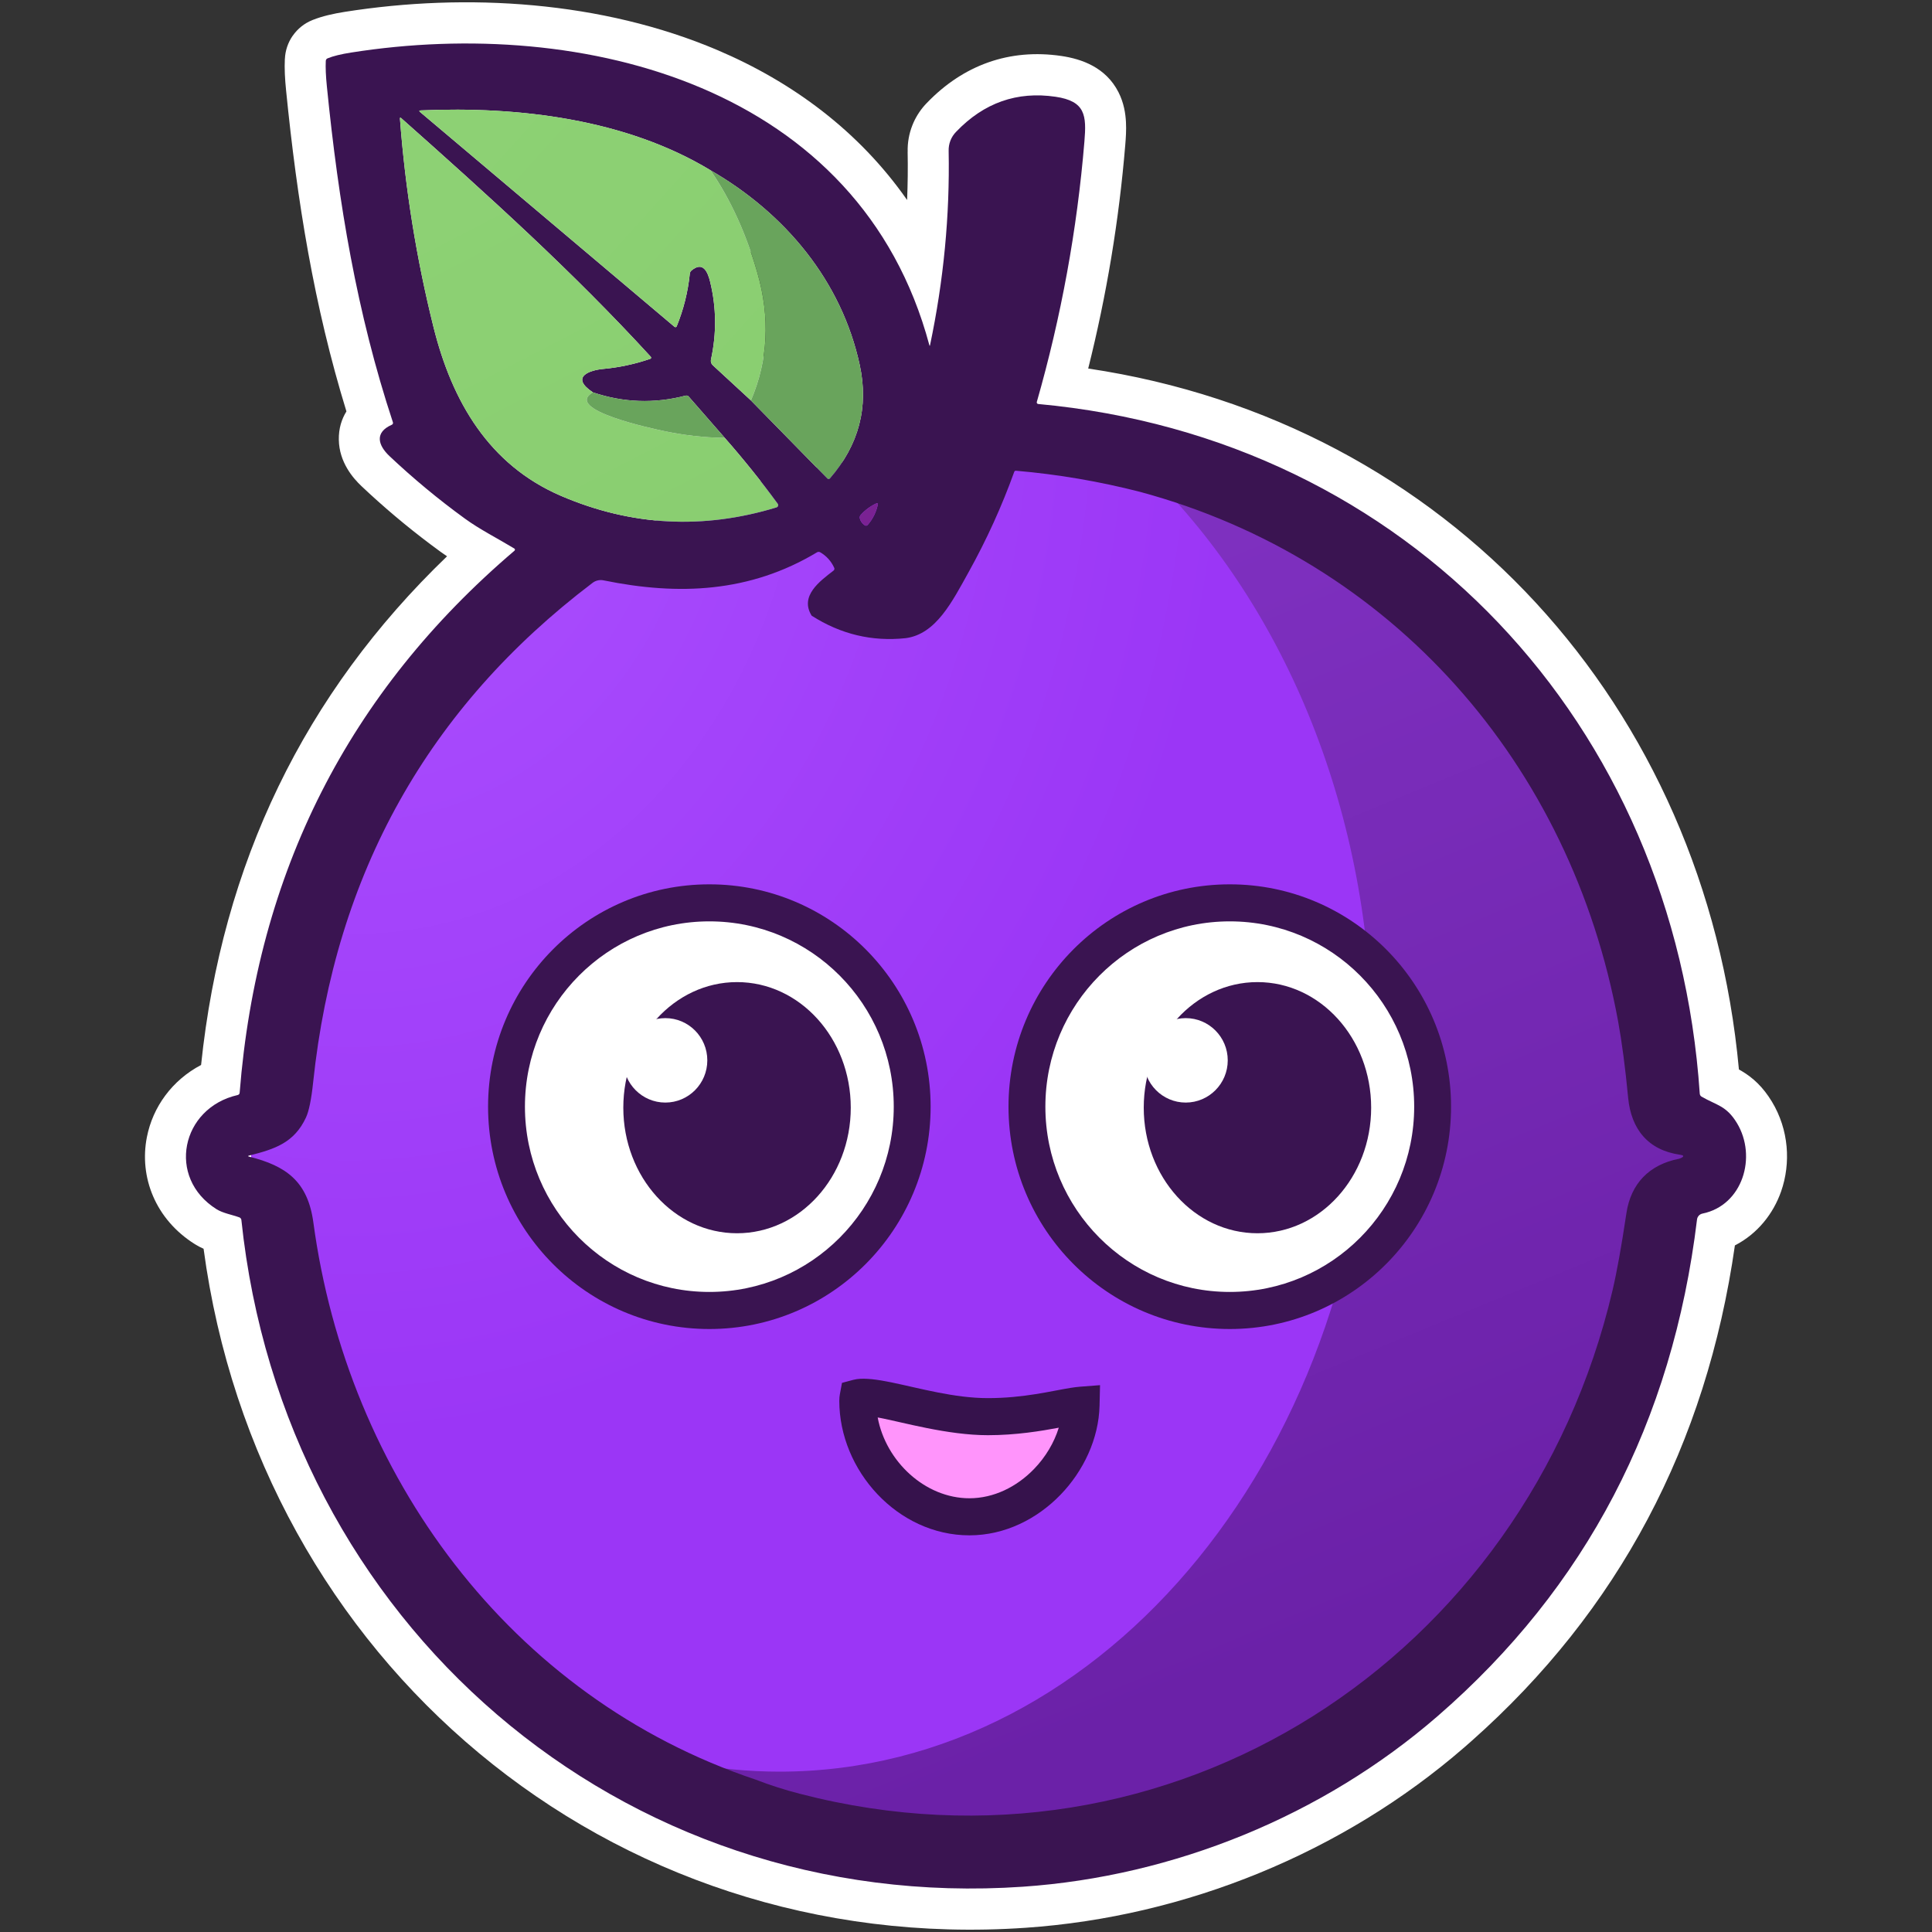 <svg width="48" height="48" viewBox="0 0 48 48" fill="none" xmlns="http://www.w3.org/2000/svg">
<rect x="0" y="0" width="48" height="48" fill="#333333" stroke="none"/>
<path d="M5.949 30.246C5.765 30.179 5.537 30.141 5.381 30.043C4.131 29.259 4.501 27.525 5.904 27.206C5.918 27.203 5.93 27.196 5.939 27.186C5.948 27.176 5.953 27.163 5.954 27.15C6.385 21.682 8.661 17.192 12.782 13.682C12.788 13.676 12.792 13.669 12.793 13.662C12.795 13.654 12.793 13.646 12.789 13.639C12.786 13.635 12.782 13.631 12.778 13.628C12.368 13.379 11.917 13.153 11.548 12.883C10.892 12.407 10.267 11.888 9.676 11.331C9.384 11.054 9.308 10.741 9.734 10.553C9.746 10.549 9.755 10.54 9.76 10.528C9.765 10.517 9.766 10.504 9.762 10.493C8.866 7.779 8.41 5.043 8.121 2.146C8.095 1.889 8.086 1.679 8.094 1.514C8.094 1.5 8.099 1.486 8.107 1.474C8.115 1.463 8.126 1.454 8.14 1.449C8.279 1.392 8.473 1.345 8.721 1.306C14.507 0.392 21.367 2.148 23.089 8.573C23.096 8.597 23.102 8.597 23.107 8.573C23.445 6.966 23.599 5.359 23.569 3.752C23.566 3.663 23.581 3.575 23.613 3.493C23.645 3.41 23.694 3.336 23.756 3.273C24.446 2.552 25.269 2.263 26.225 2.404C26.968 2.513 26.996 2.868 26.942 3.514C26.761 5.706 26.364 7.874 25.759 9.987C25.758 9.993 25.757 9.999 25.758 10.005C25.759 10.01 25.762 10.016 25.765 10.02C25.768 10.025 25.772 10.029 25.777 10.032C25.782 10.035 25.788 10.037 25.794 10.037C34.995 10.883 41.612 17.989 42.23 27.172C42.231 27.187 42.236 27.201 42.243 27.214C42.25 27.226 42.26 27.236 42.272 27.244C42.645 27.461 42.889 27.465 43.154 27.903C43.658 28.737 43.298 29.947 42.298 30.151C42.263 30.158 42.231 30.176 42.206 30.202C42.182 30.229 42.166 30.262 42.162 30.298C41.553 35.325 39.404 39.44 35.714 42.64C32.864 45.111 29.168 46.617 25.413 46.875C15.421 47.561 7.045 40.31 5.997 30.311C5.996 30.297 5.991 30.283 5.982 30.272C5.974 30.26 5.962 30.252 5.949 30.246ZM18.657 9.949L20.555 11.887C20.559 11.892 20.564 11.895 20.57 11.897C20.576 11.899 20.581 11.901 20.587 11.9C20.594 11.9 20.599 11.899 20.605 11.896C20.61 11.894 20.615 11.89 20.619 11.885C21.339 11.054 21.586 10.115 21.36 9.069C20.909 6.982 19.509 5.301 17.649 4.228C15.552 2.959 12.884 2.637 10.453 2.743C10.412 2.745 10.408 2.759 10.439 2.785L16.758 8.12C16.763 8.124 16.767 8.126 16.773 8.127C16.778 8.129 16.784 8.129 16.789 8.128C16.794 8.127 16.799 8.124 16.803 8.121C16.807 8.117 16.81 8.113 16.812 8.108C16.983 7.69 17.093 7.249 17.138 6.799C17.14 6.784 17.144 6.77 17.151 6.756C17.157 6.743 17.166 6.732 17.177 6.723C17.471 6.475 17.587 6.768 17.645 7.008C17.799 7.644 17.805 8.286 17.664 8.933C17.658 8.958 17.66 8.984 17.667 9.009C17.675 9.034 17.689 9.056 17.707 9.073L18.657 9.949ZM18.007 10.879L17.109 9.851C17.099 9.841 17.088 9.833 17.074 9.83C17.06 9.826 17.045 9.827 17.031 9.83C16.256 10.032 15.489 10.004 14.73 9.748C14.151 9.363 14.655 9.196 14.988 9.166C15.381 9.13 15.77 9.047 16.156 8.915C16.161 8.914 16.165 8.911 16.169 8.907C16.174 8.902 16.177 8.894 16.177 8.886C16.177 8.878 16.174 8.871 16.169 8.865C14.232 6.749 12.111 4.838 9.969 2.936C9.945 2.915 9.935 2.92 9.937 2.951C10.069 4.699 10.348 6.433 10.772 8.133C11.229 9.965 12.142 11.55 13.943 12.322C15.685 13.068 17.468 13.163 19.293 12.606C19.301 12.603 19.309 12.598 19.316 12.592C19.322 12.585 19.327 12.578 19.33 12.569C19.333 12.56 19.334 12.551 19.332 12.542C19.331 12.533 19.328 12.524 19.323 12.517C18.909 11.951 18.47 11.405 18.007 10.879ZM22.5 15.855C21.664 15.944 20.886 15.757 20.166 15.297C19.86 14.807 20.372 14.437 20.707 14.178C20.718 14.17 20.726 14.159 20.729 14.146C20.733 14.133 20.732 14.12 20.726 14.108C20.654 13.946 20.532 13.81 20.379 13.722C20.366 13.714 20.352 13.711 20.338 13.711C20.323 13.711 20.309 13.715 20.297 13.723C18.635 14.721 16.864 14.801 15.002 14.42C14.953 14.409 14.902 14.409 14.852 14.42C14.803 14.431 14.757 14.453 14.718 14.484C10.639 17.577 8.327 21.709 7.781 26.881C7.736 27.31 7.676 27.604 7.602 27.764C7.308 28.394 6.828 28.549 6.186 28.711C6.156 28.719 6.156 28.727 6.186 28.735C7.109 28.966 7.647 29.349 7.786 30.375C8.629 36.627 12.659 42.167 18.776 44.215C19.134 44.353 19.5 44.47 19.872 44.566C29.096 46.958 37.916 41.198 40.064 32.055C40.17 31.603 40.285 30.966 40.407 30.146C40.517 29.406 40.974 28.934 41.716 28.789C41.757 28.78 41.906 28.713 41.744 28.69C40.943 28.576 40.526 28.051 40.451 27.276C40.38 26.526 40.296 25.891 40.201 25.372C39.029 18.98 34.587 13.91 28.324 12.22C27.312 11.96 26.28 11.784 25.239 11.695C25.23 11.695 25.222 11.697 25.215 11.701C25.207 11.706 25.202 11.713 25.199 11.721C24.89 12.579 24.512 13.41 24.069 14.207C23.657 14.948 23.256 15.757 22.5 15.855ZM21.361 12.876C21.378 12.948 21.42 13.007 21.487 13.053C21.498 13.06 21.511 13.063 21.524 13.06C21.537 13.058 21.549 13.052 21.558 13.041C21.684 12.897 21.771 12.721 21.81 12.532C21.817 12.5 21.805 12.491 21.776 12.505C21.627 12.573 21.493 12.671 21.384 12.794C21.373 12.805 21.366 12.819 21.362 12.833C21.358 12.847 21.358 12.862 21.361 12.876Z" fill="#3A1451"/>
<path d="M8.563 0.295C11.598 -0.185 14.96 0.027 17.826 1.245C19.685 2.036 21.339 3.254 22.537 4.969C22.553 4.57 22.558 4.17 22.55 3.771L22.551 3.771C22.545 3.548 22.584 3.327 22.665 3.119L22.698 3.04C22.779 2.862 22.89 2.698 23.027 2.558C23.937 1.612 25.083 1.201 26.372 1.391C26.87 1.465 27.473 1.67 27.789 2.292C27.925 2.559 27.963 2.826 27.974 3.029C27.985 3.23 27.971 3.433 27.957 3.598V3.599C27.802 5.474 27.493 7.333 27.036 9.156C35.978 10.489 42.372 17.546 43.203 26.571C43.225 26.583 43.247 26.595 43.269 26.608C43.556 26.778 43.804 27.009 44.023 27.371C44.443 28.065 44.498 28.898 44.25 29.604C44.058 30.15 43.669 30.651 43.103 30.942C42.394 35.898 40.211 40.018 36.56 43.255L36.379 43.414C33.36 46.033 29.454 47.622 25.482 47.895C15.134 48.606 6.43 41.244 5.058 31.025C4.988 30.994 4.915 30.957 4.843 30.912L4.842 30.911C3.855 30.292 3.456 29.237 3.649 28.253C3.795 27.502 4.277 26.837 4.996 26.459C5.517 21.456 7.56 17.23 11.107 13.821C11.053 13.785 11.001 13.749 10.951 13.713L10.693 13.522C10.095 13.073 9.523 12.59 8.979 12.076L8.978 12.075C8.772 11.88 8.427 11.485 8.418 10.926C8.413 10.646 8.488 10.412 8.607 10.221C7.802 7.606 7.38 4.979 7.108 2.248C7.079 1.966 7.065 1.699 7.077 1.464H7.078C7.087 1.259 7.153 1.061 7.269 0.892L7.271 0.891C7.393 0.714 7.563 0.578 7.762 0.499V0.499C7.765 0.497 7.768 0.496 7.771 0.495C7.772 0.495 7.773 0.494 7.774 0.494C8.013 0.399 8.287 0.339 8.563 0.295L8.563 0.295ZM25.878 12.792C25.609 13.447 25.302 14.086 24.958 14.706L24.958 14.706C24.775 15.034 24.521 15.521 24.206 15.914C23.876 16.326 23.373 16.774 22.63 16.87L22.618 16.872L22.606 16.873C21.537 16.985 20.53 16.742 19.619 16.16L19.426 16.036L19.304 15.841C19.209 15.69 19.139 15.527 19.097 15.356C17.779 15.739 16.433 15.72 15.099 15.479C11.393 18.378 9.299 22.193 8.794 26.988C8.749 27.414 8.678 27.865 8.524 28.197C8.429 28.401 8.316 28.581 8.189 28.739C8.506 29.125 8.689 29.59 8.776 30.111L8.795 30.238V30.238C9.579 36.06 13.276 41.172 18.832 43.153L19.098 43.245L19.119 43.252L19.139 43.259C19.462 43.383 19.791 43.489 20.126 43.575L20.329 43.627C28.896 45.732 37.065 40.37 39.073 31.82L39.073 31.819C39.17 31.408 39.279 30.805 39.4 29.995C39.469 29.533 39.637 29.099 39.922 28.732C39.627 28.324 39.483 27.848 39.438 27.375V27.374C39.368 26.642 39.288 26.038 39.199 25.558V25.557C38.095 19.536 33.928 14.794 28.068 13.21C27.347 13.025 26.616 12.885 25.878 12.792ZM5.381 30.043L5.16 30.399H5.16L5.381 30.043ZM5.381 30.043L5.16 30.399H5.16L5.381 30.043ZM25.93 3.399C25.42 3.357 24.992 3.505 24.588 3.884C24.608 5.517 24.446 7.147 24.105 8.775L24.105 8.775C24.099 8.804 24.08 8.897 24.032 9.005C24.009 9.056 23.953 9.172 23.844 9.29C23.73 9.412 23.479 9.614 23.099 9.614C22.784 9.614 22.561 9.474 22.437 9.369C22.514 10.127 22.39 10.847 22.075 11.513C22.194 11.546 22.322 11.605 22.446 11.705C22.733 11.938 22.806 12.242 22.824 12.401C22.84 12.552 22.82 12.675 22.807 12.737L22.807 12.738C22.733 13.101 22.566 13.438 22.322 13.717L22.32 13.72L22.317 13.723C22.166 13.893 21.966 14.009 21.747 14.058C21.754 14.176 21.743 14.295 21.713 14.41L21.713 14.411C21.676 14.548 21.613 14.676 21.528 14.787C21.8 14.852 22.08 14.868 22.374 14.84C22.396 14.836 22.472 14.816 22.621 14.63C22.798 14.409 22.951 14.121 23.18 13.709L23.18 13.708C23.596 12.96 23.951 12.179 24.242 11.373L24.242 11.371C24.322 11.15 24.474 10.961 24.672 10.835L24.71 10.813C24.802 10.76 24.9 10.722 25.002 10.698C24.98 10.673 24.959 10.646 24.94 10.619L24.939 10.619C24.938 10.617 24.936 10.614 24.934 10.611C24.933 10.61 24.932 10.608 24.931 10.607L24.931 10.607C24.842 10.479 24.781 10.333 24.755 10.178C24.728 10.021 24.737 9.859 24.781 9.705L24.888 9.32C25.415 7.393 25.763 5.421 25.928 3.429C25.928 3.419 25.929 3.409 25.93 3.399ZM13.768 13.356C13.812 13.505 13.823 13.663 13.799 13.819C13.794 13.853 13.787 13.887 13.778 13.92C13.886 13.835 13.994 13.751 14.104 13.668L14.105 13.668C14.164 13.622 14.227 13.582 14.293 13.547C14.117 13.489 13.942 13.425 13.768 13.356ZM21.387 12.557L21.387 12.557C21.332 12.62 21.271 12.676 21.204 12.724L21.308 12.818L21.302 12.816L21.201 12.726C21.152 12.761 21.101 12.792 21.047 12.818L21.029 12.827C20.998 12.841 20.967 12.853 20.935 12.864C21.188 13.021 21.399 13.236 21.552 13.49C21.699 13.527 21.829 13.525 21.913 13.515C21.998 13.505 22.07 13.484 22.123 13.465L21.556 12.95L21.518 13.006L21.556 13.04L21.518 13.007L21.487 13.053L21.515 13.009L21.514 13.003L21.302 12.816L21.308 12.818L21.371 12.874L21.445 12.856L21.362 12.833L21.447 12.856L21.451 12.855L21.384 12.794L21.452 12.855L21.487 12.847L21.43 12.506C21.416 12.523 21.402 12.54 21.387 12.557ZM21.558 12.948L22.138 13.46C22.147 13.457 22.155 13.454 22.163 13.45C22.246 13.351 22.307 13.235 22.342 13.11L21.591 12.898L21.558 12.948ZM21.759 12.07C21.724 12.122 21.688 12.174 21.65 12.226L21.776 12.505L21.647 12.23C21.579 12.324 21.506 12.416 21.43 12.506L21.487 12.847L21.642 12.81L21.802 12.561L21.808 12.575L21.652 12.808L21.889 12.753L21.89 12.756L21.65 12.811L21.592 12.896L22.345 13.101C22.384 12.954 22.388 12.8 22.355 12.652L21.89 12.756L21.889 12.753L22.345 12.646L21.834 12.537L21.808 12.575L21.802 12.561L22.039 12.193C21.952 12.137 21.857 12.095 21.759 12.07ZM21.515 13.009L21.517 13.006L21.514 13.003L21.515 13.009ZM21.514 13.002L21.517 13.005L21.554 12.948L21.496 12.896L21.514 13.002ZM21.371 12.874L21.514 13.002L21.496 12.896L21.456 12.859L21.446 12.857L21.371 12.874ZM21.495 12.892L21.555 12.946L21.587 12.896L21.491 12.869L21.495 12.892ZM21.488 12.847L21.491 12.868L21.588 12.895L21.641 12.813L21.488 12.847ZM21.495 12.892L21.491 12.869L21.459 12.86L21.495 12.892ZM21.453 12.855L21.457 12.859L21.491 12.868L21.488 12.847L21.453 12.855ZM21.448 12.856L21.454 12.858L21.452 12.855L21.448 12.856ZM21.834 12.537L22.353 12.644C22.332 12.553 22.292 12.462 22.234 12.38C22.176 12.299 22.112 12.243 22.058 12.206L21.834 12.537ZM11.261 5.467C11.394 6.279 11.56 7.086 11.76 7.885L11.8 8.039C12.224 9.625 12.991 10.802 14.343 11.381C15.399 11.834 16.464 12.011 17.551 11.914C17.45 11.793 17.348 11.674 17.244 11.556L17.243 11.555L17.242 11.554L16.703 10.937C15.931 11.046 15.162 10.973 14.406 10.718L14.279 10.675L14.168 10.601C13.98 10.476 13.688 10.252 13.539 9.891C13.452 9.682 13.415 9.427 13.48 9.159C13.543 8.901 13.681 8.714 13.805 8.592C13.945 8.455 14.101 8.366 14.233 8.308C13.275 7.335 12.28 6.396 11.261 5.467ZM10.745 10.788C10.736 10.824 10.724 10.86 10.71 10.895C10.787 10.963 10.864 11.031 10.941 11.098C10.873 10.997 10.808 10.893 10.745 10.788ZM16.224 6.333C16.23 6.32 16.235 6.307 16.242 6.295L16.242 6.294L16.243 6.292C16.312 6.157 16.407 6.037 16.523 5.939L16.523 5.939C16.681 5.805 16.944 5.632 17.298 5.608C17.699 5.581 18.016 5.757 18.216 5.955C18.39 6.129 18.483 6.322 18.53 6.438C18.582 6.564 18.614 6.683 18.634 6.767H18.634C18.784 7.388 18.82 8.014 18.744 8.641L19.345 9.195L19.364 9.213L19.382 9.232L20.373 10.243C20.443 9.942 20.439 9.626 20.365 9.286C19.986 7.531 18.799 6.071 17.142 5.115L17.133 5.11L17.124 5.104C16.013 4.432 14.691 4.047 13.306 3.87L16.224 6.333ZM25.797 9.997L25.797 9.998L25.797 9.997V9.997ZM25.797 9.997L25.797 9.998L25.797 9.997V9.997ZM9.319 9.62C9.308 9.625 9.297 9.63 9.286 9.635C9.297 9.63 9.308 9.624 9.319 9.62Z" fill="white"/>
<path d="M24.028 45.602C33.854 45.602 41.819 37.907 41.819 28.416C41.819 18.924 33.854 11.229 24.028 11.229C14.202 11.229 6.236 18.924 6.236 28.416C6.236 37.907 14.202 45.602 24.028 45.602Z" fill="url(#paint0_radial_5073_1003)"/>
<path d="M28.592 11.8C36.206 13.746 41.819 20.448 41.819 28.416C41.819 37.907 33.854 45.602 24.028 45.602C20.679 45.602 17.546 44.708 14.871 43.154C16.289 43.714 17.801 44.016 19.37 44.016C27.495 44.016 34.082 35.909 34.082 25.909C34.082 20.206 31.94 15.119 28.592 11.8Z" fill="url(#paint1_linear_5073_1003)"/>
<path d="M5.949 30.246C5.765 30.179 5.537 30.141 5.381 30.043C4.131 29.259 4.501 27.525 5.904 27.206C5.918 27.203 5.93 27.196 5.939 27.186C5.948 27.176 5.953 27.163 5.954 27.15C6.385 21.682 8.661 17.192 12.782 13.682C12.788 13.676 12.792 13.669 12.793 13.662C12.795 13.654 12.793 13.646 12.789 13.639C12.786 13.635 12.782 13.631 12.778 13.628C12.368 13.379 11.917 13.153 11.548 12.883C10.892 12.407 10.267 11.888 9.676 11.331C9.384 11.054 9.308 10.741 9.734 10.553C9.746 10.549 9.755 10.54 9.76 10.528C9.765 10.517 9.766 10.504 9.762 10.493C8.866 7.779 8.41 5.043 8.121 2.146C8.095 1.889 8.086 1.679 8.094 1.514C8.094 1.5 8.099 1.486 8.107 1.474C8.115 1.463 8.126 1.454 8.14 1.449C8.279 1.392 8.473 1.345 8.721 1.306C14.507 0.392 21.367 2.148 23.089 8.573C23.096 8.597 23.102 8.597 23.107 8.573C23.445 6.966 23.599 5.359 23.569 3.752C23.566 3.663 23.581 3.575 23.613 3.493C23.645 3.41 23.694 3.336 23.756 3.273C24.446 2.552 25.269 2.263 26.225 2.404C26.968 2.513 26.996 2.868 26.942 3.514C26.761 5.706 26.364 7.874 25.759 9.987C25.758 9.993 25.757 9.999 25.758 10.005C25.759 10.01 25.762 10.016 25.765 10.02C25.768 10.025 25.772 10.029 25.777 10.032C25.782 10.035 25.788 10.037 25.794 10.037C34.995 10.883 41.612 17.989 42.23 27.172C42.231 27.187 42.236 27.201 42.243 27.214C42.25 27.226 42.26 27.236 42.272 27.244C42.645 27.461 42.889 27.465 43.154 27.903C43.658 28.737 43.298 29.947 42.298 30.151C42.263 30.158 42.231 30.176 42.206 30.202C42.182 30.229 42.166 30.262 42.162 30.298C41.553 35.325 39.404 39.44 35.714 42.64C32.864 45.111 29.168 46.617 25.413 46.875C15.421 47.561 7.045 40.31 5.997 30.311C5.996 30.297 5.991 30.283 5.982 30.272C5.974 30.26 5.962 30.252 5.949 30.246ZM18.657 9.949L20.555 11.887C20.559 11.892 20.564 11.895 20.57 11.897C20.576 11.899 20.581 11.901 20.587 11.9C20.594 11.9 20.599 11.899 20.605 11.896C20.61 11.894 20.615 11.89 20.619 11.885C21.339 11.054 21.586 10.115 21.36 9.069C20.909 6.982 19.509 5.301 17.649 4.228C15.552 2.959 12.884 2.637 10.453 2.743C10.412 2.745 10.408 2.759 10.439 2.785L16.758 8.12C16.763 8.124 16.767 8.126 16.773 8.127C16.778 8.129 16.784 8.129 16.789 8.128C16.794 8.127 16.799 8.124 16.803 8.121C16.807 8.117 16.81 8.113 16.812 8.108C16.983 7.69 17.093 7.249 17.138 6.799C17.14 6.784 17.144 6.77 17.151 6.756C17.157 6.743 17.166 6.732 17.177 6.723C17.471 6.475 17.587 6.768 17.645 7.008C17.799 7.644 17.805 8.286 17.664 8.933C17.658 8.958 17.66 8.984 17.667 9.009C17.675 9.034 17.689 9.056 17.707 9.073L18.657 9.949ZM18.007 10.879L17.109 9.851C17.099 9.841 17.088 9.833 17.074 9.83C17.06 9.826 17.045 9.827 17.031 9.83C16.256 10.032 15.489 10.004 14.73 9.748C14.151 9.363 14.655 9.196 14.988 9.166C15.381 9.13 15.77 9.047 16.156 8.915C16.161 8.914 16.165 8.911 16.169 8.907C16.174 8.902 16.177 8.894 16.177 8.886C16.177 8.878 16.174 8.871 16.169 8.865C14.232 6.749 12.111 4.838 9.969 2.936C9.945 2.915 9.935 2.92 9.937 2.951C10.069 4.699 10.348 6.433 10.772 8.133C11.229 9.965 12.142 11.55 13.943 12.322C15.685 13.068 17.468 13.163 19.293 12.606C19.301 12.603 19.309 12.598 19.316 12.592C19.322 12.585 19.327 12.578 19.33 12.569C19.333 12.56 19.334 12.551 19.332 12.542C19.331 12.533 19.328 12.524 19.323 12.517C18.909 11.951 18.47 11.405 18.007 10.879ZM22.5 15.855C21.664 15.944 20.886 15.757 20.166 15.297C19.86 14.807 20.372 14.437 20.707 14.178C20.718 14.17 20.726 14.159 20.729 14.146C20.733 14.133 20.732 14.12 20.726 14.108C20.654 13.946 20.532 13.81 20.379 13.722C20.366 13.714 20.352 13.711 20.338 13.711C20.323 13.711 20.309 13.715 20.297 13.723C18.635 14.721 16.864 14.801 15.002 14.42C14.953 14.409 14.902 14.409 14.852 14.42C14.803 14.431 14.757 14.453 14.718 14.484C10.639 17.577 8.327 21.709 7.781 26.881C7.736 27.31 7.676 27.604 7.602 27.764C7.308 28.394 6.828 28.549 6.186 28.711C6.156 28.719 6.156 28.727 6.186 28.735C7.109 28.966 7.647 29.349 7.786 30.375C8.629 36.627 12.659 42.167 18.776 44.215C19.134 44.353 19.5 44.47 19.872 44.566C29.096 46.958 37.916 41.198 40.064 32.055C40.17 31.603 40.285 30.966 40.407 30.146C40.517 29.406 40.974 28.934 41.716 28.789C41.757 28.78 41.906 28.713 41.744 28.69C40.943 28.576 40.526 28.051 40.451 27.276C40.38 26.526 40.296 25.891 40.201 25.372C39.029 18.98 34.587 13.91 28.324 12.22C27.312 11.96 26.28 11.784 25.239 11.695C25.23 11.695 25.222 11.697 25.215 11.701C25.207 11.706 25.202 11.713 25.199 11.721C24.89 12.579 24.512 13.41 24.069 14.207C23.657 14.948 23.256 15.757 22.5 15.855ZM21.361 12.876C21.378 12.948 21.42 13.007 21.487 13.053C21.498 13.06 21.511 13.063 21.524 13.06C21.537 13.058 21.549 13.052 21.558 13.041C21.684 12.897 21.771 12.721 21.81 12.532C21.817 12.5 21.805 12.491 21.776 12.505C21.627 12.573 21.493 12.671 21.384 12.794C21.373 12.805 21.366 12.819 21.362 12.833C21.358 12.847 21.358 12.862 21.361 12.876Z" fill="#3A1451"/>
<path d="M17.649 4.228C18.147 4.947 18.536 5.797 18.818 6.78C19.137 7.893 19.083 8.949 18.657 9.949L17.707 9.073C17.689 9.056 17.675 9.033 17.667 9.009C17.659 8.984 17.658 8.958 17.664 8.933C17.805 8.286 17.799 7.644 17.645 7.008C17.587 6.768 17.472 6.475 17.178 6.723C17.166 6.732 17.157 6.743 17.151 6.756C17.144 6.769 17.14 6.784 17.139 6.799C17.091 7.255 16.982 7.691 16.812 8.108C16.81 8.113 16.807 8.117 16.803 8.12C16.799 8.124 16.794 8.126 16.789 8.127C16.784 8.129 16.778 8.129 16.773 8.127C16.768 8.126 16.763 8.123 16.759 8.12L10.439 2.785C10.408 2.759 10.412 2.745 10.453 2.743C12.884 2.636 15.552 2.959 17.649 4.228Z" fill="url(#paint2_linear_5073_1003)"/>
<path d="M14.73 9.748C13.982 10.182 16.246 10.655 16.448 10.699C16.961 10.811 17.48 10.871 18.007 10.879C18.469 11.405 18.908 11.951 19.322 12.517C19.327 12.524 19.331 12.533 19.332 12.542C19.333 12.551 19.332 12.56 19.33 12.569C19.327 12.577 19.322 12.585 19.315 12.592C19.309 12.598 19.301 12.603 19.292 12.606C17.468 13.162 15.685 13.068 13.943 12.322C12.142 11.55 11.229 9.965 10.772 8.133C10.347 6.433 10.068 4.699 9.937 2.951C9.934 2.92 9.945 2.915 9.969 2.936C12.111 4.839 14.231 6.749 16.169 8.865C16.174 8.871 16.177 8.878 16.177 8.886C16.177 8.894 16.174 8.901 16.169 8.907C16.165 8.911 16.161 8.914 16.156 8.915C15.778 9.045 15.385 9.129 14.988 9.166C14.654 9.196 14.15 9.363 14.73 9.748Z" fill="url(#paint3_linear_5073_1003)"/>
<path d="M17.65 4.228C19.509 5.301 20.909 6.982 21.36 9.069C21.587 10.115 21.34 11.054 20.619 11.885C20.616 11.89 20.611 11.894 20.605 11.896C20.6 11.899 20.594 11.9 20.588 11.9C20.582 11.901 20.576 11.899 20.57 11.897C20.565 11.895 20.56 11.892 20.555 11.887L18.657 9.949C19.084 8.949 19.137 7.893 18.818 6.78C18.536 5.798 18.147 4.947 17.65 4.228ZM14.73 9.748C15.489 10.004 16.256 10.031 17.031 9.83C17.045 9.827 17.06 9.826 17.074 9.83C17.087 9.833 17.099 9.841 17.108 9.851L18.007 10.879C17.483 10.872 16.96 10.811 16.448 10.699C16.246 10.655 13.982 10.182 14.73 9.748Z" fill="#69A45C"/>
<path d="M21.384 12.794C21.494 12.671 21.627 12.573 21.776 12.505C21.806 12.491 21.817 12.5 21.81 12.532C21.771 12.721 21.684 12.897 21.558 13.041C21.549 13.052 21.537 13.058 21.524 13.06C21.511 13.063 21.498 13.06 21.487 13.053C21.42 13.007 21.378 12.948 21.361 12.876C21.358 12.862 21.358 12.847 21.362 12.833C21.366 12.819 21.374 12.805 21.384 12.794Z" fill="#7A2293"/>
<path d="M17.624 32.559C20.407 32.559 22.663 30.291 22.663 27.495C22.663 24.698 20.407 22.431 17.624 22.431C14.84 22.431 12.584 24.698 12.584 27.495C12.584 30.291 14.84 32.559 17.624 32.559Z" fill="white"/>
<path d="M22.205 27.495C22.205 24.952 20.154 22.891 17.624 22.891C15.093 22.891 13.042 24.952 13.042 27.495C13.042 30.037 15.093 32.098 17.624 32.098C20.154 32.098 22.205 30.037 22.205 27.495ZM23.121 27.495C23.121 30.546 20.66 33.019 17.624 33.019C14.587 33.019 12.126 30.546 12.126 27.495C12.126 24.444 14.587 21.971 17.624 21.971C20.66 21.971 23.121 24.444 23.121 27.495Z" fill="#3A1451"/>
<path d="M18.311 30.64C19.872 30.64 21.137 29.243 21.137 27.52C21.137 25.797 19.872 24.4 18.311 24.4C16.751 24.4 15.486 25.797 15.486 27.52C15.486 29.243 16.751 30.64 18.311 30.64Z" fill="#3A1451"/>
<path d="M16.53 27.393C17.106 27.393 17.573 26.923 17.573 26.344C17.573 25.765 17.106 25.295 16.53 25.295C15.954 25.295 15.486 25.765 15.486 26.344C15.486 26.923 15.954 27.393 16.53 27.393Z" fill="white"/>
<path d="M30.554 32.559C33.337 32.559 35.593 30.291 35.593 27.495C35.593 24.698 33.337 22.431 30.554 22.431C27.77 22.431 25.514 24.698 25.514 27.495C25.514 30.291 27.77 32.559 30.554 32.559Z" fill="white"/>
<path d="M35.135 27.495C35.135 24.952 33.084 22.891 30.554 22.891C28.023 22.891 25.972 24.952 25.972 27.495C25.972 30.037 28.023 32.098 30.554 32.098C33.084 32.098 35.135 30.037 35.135 27.495ZM36.051 27.495C36.051 30.546 33.59 33.019 30.554 33.019C27.517 33.019 25.056 30.546 25.056 27.495C25.056 24.444 27.517 21.971 30.554 21.971C33.59 21.971 36.051 24.444 36.051 27.495Z" fill="#3A1451"/>
<path d="M31.241 30.64C32.801 30.64 34.066 29.243 34.066 27.52C34.066 25.797 32.801 24.4 31.241 24.4C29.68 24.4 28.416 25.797 28.416 27.52C28.416 29.243 29.68 30.64 31.241 30.64Z" fill="#3A1451"/>
<path d="M29.459 27.393C30.035 27.393 30.503 26.923 30.503 26.344C30.503 25.765 30.035 25.295 29.459 25.295C28.883 25.295 28.416 25.765 28.416 26.344C28.416 26.923 28.883 27.393 29.459 27.393Z" fill="white"/>
<path d="M21.316 34.728C21.405 34.704 21.595 34.708 21.943 34.774C22.571 34.893 23.594 35.196 24.544 35.196C25.485 35.196 26.248 35.003 26.673 34.936C26.749 34.923 26.811 34.916 26.86 34.912C26.826 36.297 25.576 37.684 24.085 37.684C22.575 37.684 21.31 36.3 21.31 34.802C21.31 34.766 21.313 34.743 21.316 34.728Z" fill="#FF94FB"/>
<path d="M21.56 34.258C21.688 34.265 21.842 34.286 22.028 34.322L22.161 34.348C22.841 34.488 23.707 34.736 24.544 34.736C25.436 34.736 26.131 34.556 26.601 34.481C26.685 34.468 26.759 34.458 26.825 34.453L27.33 34.414L27.318 34.923C27.298 35.747 26.919 36.547 26.347 37.138C25.773 37.731 24.975 38.145 24.085 38.145C22.3 38.145 20.852 36.533 20.852 34.802C20.852 34.737 20.858 34.685 20.866 34.642L20.919 34.357L21.199 34.282C21.314 34.252 21.441 34.25 21.56 34.258ZM21.806 35.217C22.009 36.31 22.986 37.224 24.085 37.224C24.686 37.224 25.258 36.944 25.69 36.497C25.978 36.2 26.19 35.842 26.305 35.471C25.866 35.553 25.245 35.657 24.544 35.657C23.537 35.657 22.418 35.332 21.858 35.226C21.84 35.223 21.823 35.22 21.806 35.217Z" fill="#36124C"/>
<defs>
<radialGradient id="paint0_radial_5073_1003" cx="0" cy="0" r="1" gradientTransform="matrix(10.039 22.126 -18.85 12.749 9.204 10.496)" gradientUnits="userSpaceOnUse">
<stop stop-color="#AC51FF"/>
<stop offset="1" stop-color="#9B36F6"/>
</radialGradient>
<linearGradient id="paint1_linear_5073_1003" x1="41.976" y1="37.027" x2="27.739" y2="2.528" gradientUnits="userSpaceOnUse">
<stop stop-color="#6B21A8"/>
<stop offset="1" stop-color="#8636C9"/>
</linearGradient>
<linearGradient id="paint2_linear_5073_1003" x1="3.668" y1="0.15" x2="44.031" y2="36.49" gradientUnits="userSpaceOnUse">
<stop stop-color="#8FD376"/>
<stop offset="1" stop-color="#80C567"/>
</linearGradient>
<linearGradient id="paint3_linear_5073_1003" x1="3.668" y1="0.151" x2="27.5" y2="46.129" gradientUnits="userSpaceOnUse">
<stop stop-color="#8FD376"/>
<stop offset="1" stop-color="#80C567"/>
</linearGradient>
</defs>
</svg>

